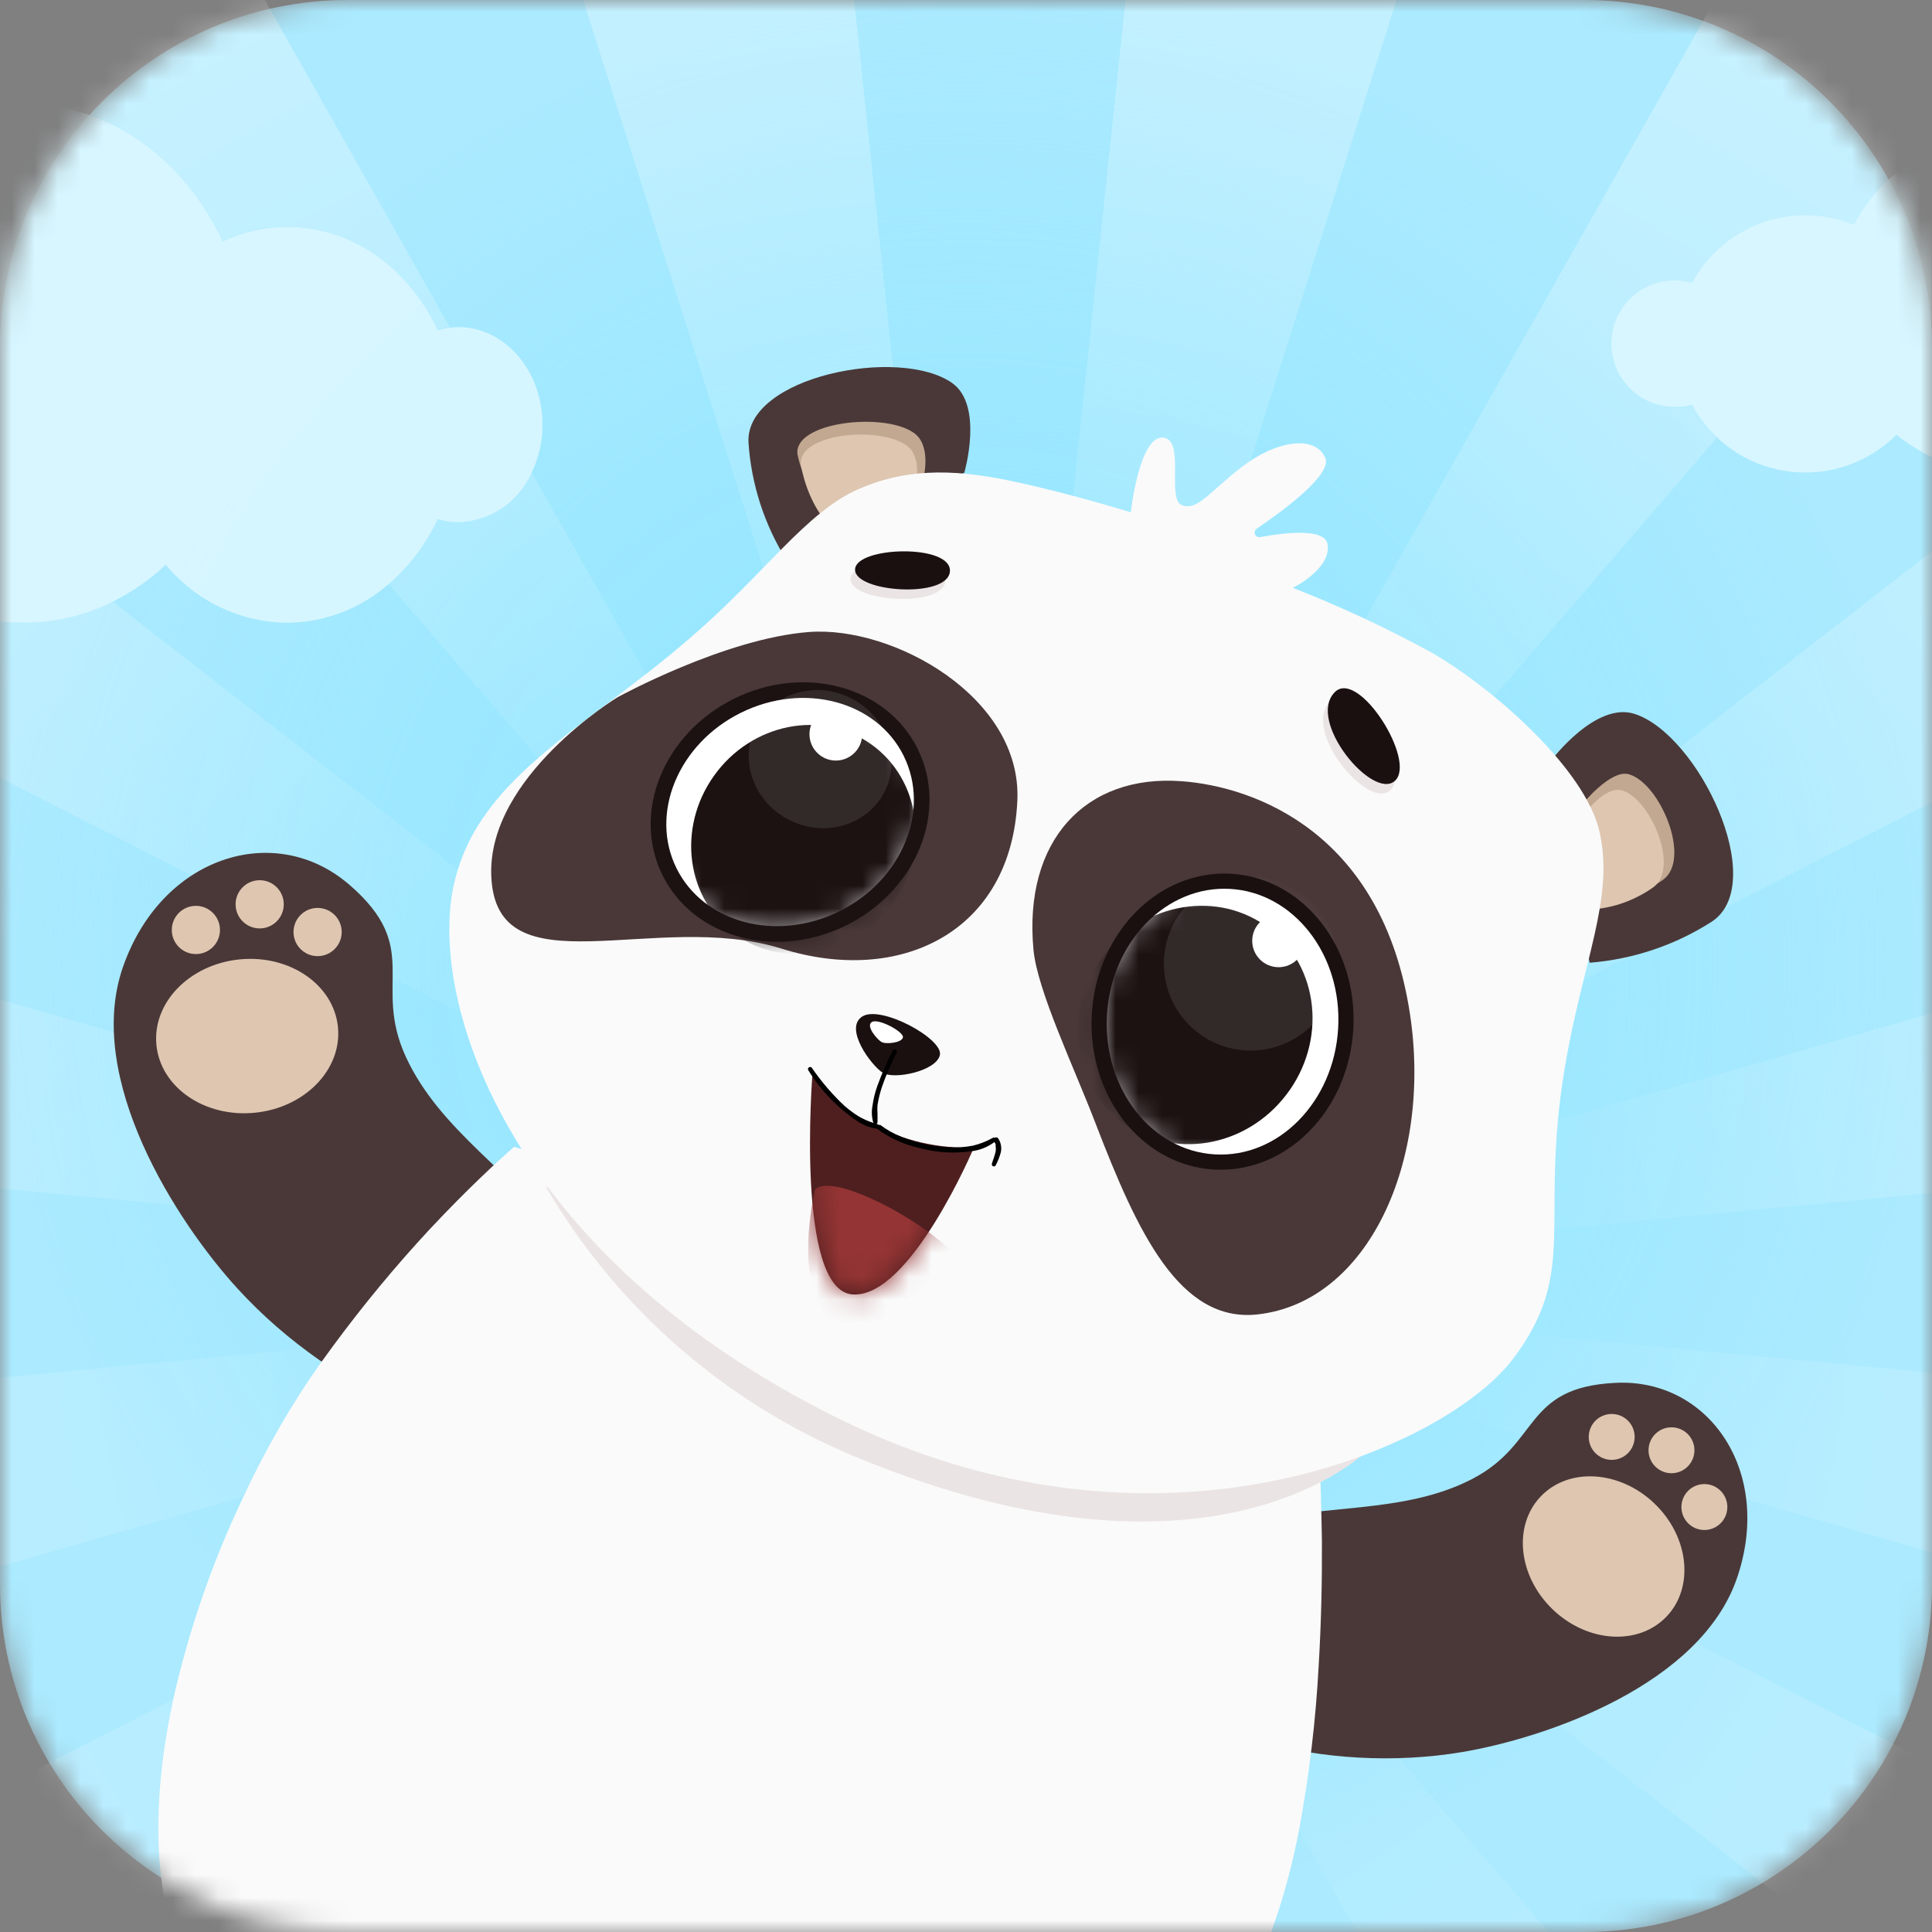 <?xml version="1.0" encoding="utf-8"?>
<svg xmlns="http://www.w3.org/2000/svg" fill="none" height="100%" overflow="visible" preserveAspectRatio="none" style="display: block;" viewBox="0 0 84 84" width="100%">
<rect x="0" y="0" width="84" height="84" fill="#808080" stroke="none"/>
<g id="Clip path group">
<mask height="84" id="mask0_0_12567" maskUnits="userSpaceOnUse" style="mask-type:luminance" width="84" x="0" y="0">
<g id="clip0_632_4754">
<path d="M68.88 0H15.12C6.769 0 0 6.769 0 15.12V68.88C0 77.231 6.769 84 15.12 84H68.88C77.231 84 84 77.231 84 68.88V15.12C84 6.769 77.231 0 68.88 0Z" fill="white" id="Vector"/>
</g>
</mask>
<g mask="url(#mask0_0_12567)">
<g id="Group">
<path d="M68.88 0H15.12C6.769 0 0 6.769 0 15.12V68.88C0 77.231 6.769 84 15.12 84H68.88C77.231 84 84 77.231 84 68.88V15.12C84 6.769 77.231 0 68.88 0Z" fill="#ABEAFF" id="Vector_2"/>
<path d="M42 84C65.196 84 84 65.196 84 42C84 18.804 65.196 0 42 0C18.804 0 0 18.804 0 42C0 65.196 18.804 84 42 84Z" fill="url(#paint0_radial_0_12567)" id="Vector_3"/>
<path d="M43.837 55.155L44.111 55.227L84 34.875V23.967L43.837 55.155Z" fill="url(#paint1_radial_0_12567)" id="Vector_4"/>
<path d="M43.284 55.006L60.721 0H48.936L43.122 54.966L43.284 55.006Z" fill="url(#paint2_radial_0_12567)" id="Vector_5"/>
<path d="M43.621 55.096L74.647 19.029C74.216 18.624 73.854 18.151 73.572 17.631C73.353 17.691 73.126 17.721 72.898 17.721C72.501 17.733 72.106 17.659 71.74 17.504C71.374 17.349 71.046 17.117 70.779 16.823C70.511 16.529 70.311 16.181 70.191 15.802C70.071 15.424 70.034 15.023 70.083 14.629C70.132 14.235 70.266 13.856 70.476 13.518C70.686 13.181 70.966 12.893 71.297 12.674C71.629 12.455 72.004 12.31 72.397 12.25C72.789 12.19 73.191 12.216 73.572 12.325C74.227 11.112 75.306 10.184 76.603 9.718C77.901 9.252 79.324 9.283 80.6 9.803C81.352 8.39 82.544 7.261 83.995 6.587V0.023H74.552L43.432 55.074L43.621 55.096Z" fill="url(#paint3_radial_0_12567)" id="Vector_6"/>
<path d="M41.404 54.507L4.879 26.148C3.69 26.739 2.38 27.047 1.052 27.047C0.7 27.047 0.349 27.024 0 26.979V33.81L39.628 54.044L41.404 54.507Z" fill="url(#paint4_radial_0_12567)" id="Vector_7"/>
<path d="M19.929 22.68C19.624 22.679 19.321 22.634 19.029 22.546C18.524 23.633 17.793 24.601 16.884 25.383L42.106 54.696L42.483 54.795L23.112 20.531C22.839 21.154 22.395 21.686 21.831 22.066C21.268 22.447 20.608 22.66 19.929 22.68Z" fill="url(#paint5_radial_0_12567)" id="Vector_8"/>
<path d="M0 4.568C0.349 4.524 0.7 4.5 1.052 4.497C4.789 4.497 8.035 6.92 9.681 10.481C10.555 10.067 11.51 9.85 12.478 9.847C15.306 9.847 17.77 11.673 19.029 14.344C19.205 14.294 19.384 14.258 19.564 14.236L11.507 -0.014H0V4.568Z" fill="url(#paint6_radial_0_12567)" id="Vector_9"/>
<path d="M42.947 54.921L37.137 0H25.356L42.749 54.867L42.947 54.921Z" fill="url(#paint7_radial_0_12567)" id="Vector_10"/>
<path d="M7.199 82.988C6.628 80.088 6.853 76.945 7.509 73.901L0 77.732V84H6.691L7.32 83.51C7.275 83.339 7.235 83.164 7.199 82.988Z" fill="url(#paint8_radial_0_12567)" id="Vector_11"/>
<path d="M57.066 58.671C57.066 58.671 57.111 59.089 57.164 59.818L84 67.498V59.688L47.929 56.243L57.066 58.671Z" fill="url(#paint9_radial_0_12567)" id="Vector_12"/>
<path d="M13.467 59.934C13.8 59.449 14.137 58.977 14.479 58.518L0 59.903V68.109L10.571 65.083C11.402 63.294 12.37 61.573 13.467 59.934Z" fill="url(#paint10_radial_0_12567)" id="Vector_13"/>
<path d="M56.468 79.535L58.99 84H67.322L57.317 72.376C57.192 74.779 56.908 77.17 56.468 79.535Z" fill="url(#paint11_radial_0_12567)" id="Vector_14"/>
<path d="M57.457 66.972L79.382 84H84V76.675L57.362 63.082C57.412 64.233 57.448 65.551 57.457 66.972Z" fill="url(#paint12_radial_0_12567)" id="Vector_15"/>
<path d="M22.375 49.867L0 43.459V51.67L18.692 53.468C20.374 51.656 21.75 50.411 22.375 49.867Z" fill="url(#paint13_radial_0_12567)" id="Vector_16"/>
<path d="M45.343 55.555L84 51.868V44.053L44.547 55.344L45.343 55.555Z" fill="url(#paint14_radial_0_12567)" id="Vector_17"/>
<path d="M15.18 38.459C11.956 35.68 7.019 37.218 5.342 42.056C3.665 46.894 7.671 53.117 10.32 56.018C14.609 60.721 21.215 63.356 23.62 61.638C26.026 59.921 26.534 56.692 24.452 53.859C22.37 51.027 19.119 49.161 17.644 45.946C16.169 42.73 18.409 41.242 15.18 38.459Z" fill="#4A3838" id="Vector_18"/>
<path d="M11.077 48.38C13.257 48.165 14.876 46.497 14.694 44.656C14.512 42.815 12.597 41.497 10.418 41.713C8.238 41.929 6.618 43.596 6.801 45.437C6.983 47.278 8.897 48.596 11.077 48.38Z" fill="#DEC6B1" id="Vector_19"/>
<path d="M13.809 41.571C14.387 41.571 14.857 41.101 14.857 40.523C14.857 39.944 14.387 39.475 13.809 39.475C13.23 39.475 12.761 39.944 12.761 40.523C12.761 41.101 13.23 41.571 13.809 41.571Z" fill="#DEC6B1" id="Vector_20"/>
<path d="M8.516 41.481C9.095 41.481 9.564 41.012 9.564 40.433C9.564 39.854 9.095 39.385 8.516 39.385C7.938 39.385 7.469 39.854 7.469 40.433C7.469 41.012 7.938 41.481 8.516 41.481Z" fill="#DEC6B1" id="Vector_21"/>
<path d="M11.291 40.366C11.869 40.366 12.338 39.897 12.338 39.318C12.338 38.739 11.869 38.27 11.291 38.27C10.712 38.27 10.243 38.739 10.243 39.318C10.243 39.897 10.712 40.366 11.291 40.366Z" fill="#DEC6B1" id="Vector_22"/>
<path d="M70.254 60.123C74.301 59.93 77.111 63.986 75.519 68.618C73.928 73.249 67.264 75.551 63.577 76.176C57.587 77.183 51.076 75.277 50.28 72.579C49.484 69.881 51.013 67.142 54.233 66.252C57.452 65.362 61 65.856 63.995 64.31C66.99 62.763 66.207 60.312 70.254 60.123Z" fill="#4A3838" id="Vector_23"/>
<path d="M72.456 70.288C73.675 69.014 73.439 66.81 71.93 65.367C70.42 63.924 68.208 63.786 66.99 65.061C65.771 66.335 66.007 68.538 67.516 69.982C69.026 71.425 71.237 71.562 72.456 70.288Z" fill="#DEC6B1" id="Vector_24"/>
<path d="M70.074 63.473C70.626 63.473 71.072 63.026 71.072 62.475C71.072 61.923 70.626 61.477 70.074 61.477C69.523 61.477 69.076 61.923 69.076 62.475C69.076 63.026 69.523 63.473 70.074 63.473Z" fill="#DEC6B1" id="Vector_25"/>
<path d="M74.103 66.522C74.654 66.522 75.102 66.075 75.102 65.524C75.102 64.972 74.654 64.525 74.103 64.525C73.552 64.525 73.105 64.972 73.105 65.524C73.105 66.075 73.552 66.522 74.103 66.522Z" fill="#DEC6B1" id="Vector_26"/>
<path d="M72.673 64.053C73.225 64.053 73.671 63.606 73.671 63.055C73.671 62.504 73.225 62.057 72.673 62.057C72.122 62.057 71.675 62.504 71.675 63.055C71.675 63.606 72.122 64.053 72.673 64.053Z" fill="#DEC6B1" id="Vector_27"/>
<path d="M57.362 63.082L43.036 55.771L22.352 49.862C21.727 50.406 20.351 51.661 18.67 53.46C17.185 55.06 15.792 56.743 14.497 58.5C14.155 58.959 13.818 59.431 13.485 59.917C12.388 61.555 11.42 63.276 10.589 65.065C9.241 67.887 8.214 70.85 7.527 73.901C6.871 76.945 6.628 80.088 7.217 82.988C7.253 83.164 7.293 83.339 7.338 83.51C7.383 83.681 7.437 83.838 7.491 84H55.272C55.794 82.546 56.201 81.053 56.485 79.535C56.926 77.17 57.21 74.779 57.336 72.376C57.448 70.497 57.484 68.658 57.475 66.981C57.448 65.551 57.412 64.233 57.362 63.082Z" fill="#FAFAFA" id="Vector_28"/>
<path d="M23.733 51.598C26.831 56.894 31.581 61.028 37.254 63.365C52.866 69.823 59.472 63.042 59.472 63.042L23.733 51.598Z" fill="#EBE4E4" id="Vector_29"/>
<path d="M41.926 20.554C41.926 20.554 42.78 17.631 41.4 16.655C39.111 15.041 32.407 16.372 32.542 19.232C32.663 21.055 33.234 22.819 34.205 24.367L41.926 20.554Z" fill="#4A3838" id="Vector_30"/>
<path d="M40.159 20.738C40.159 20.738 40.514 19.335 39.709 18.805C38.387 17.905 34.489 18.355 34.673 19.753C34.871 20.723 35.355 21.611 36.062 22.303L40.159 20.738Z" fill="#C2A891" id="Vector_31"/>
<path d="M39.803 21.188C39.803 21.188 40.145 19.839 39.381 19.344C38.117 18.499 34.655 18.872 34.826 20.216C34.978 21.113 35.344 21.959 35.891 22.685L39.803 21.188Z" fill="#DEC6B1" id="Vector_32"/>
<path d="M67.475 33.027C67.475 33.027 69.386 30.491 71.072 31.04C73.851 31.939 76.918 38.378 74.445 40.06C72.843 41.091 71.011 41.709 69.112 41.858L67.475 33.027Z" fill="#4A3838" id="Vector_33"/>
<path d="M68.752 35.019C68.752 35.019 70.038 33.405 70.843 33.67C72.192 34.089 73.541 37.335 72.318 38.243C71.541 38.798 70.639 39.151 69.692 39.268L68.752 35.019Z" fill="#C2A891" id="Vector_34"/>
<path d="M68.905 35.37C68.905 35.37 69.804 34.138 70.542 34.371C71.769 34.754 73.033 37.735 71.891 38.571C71.177 39.082 70.347 39.407 69.476 39.516L68.905 35.37Z" fill="#DEC6B1" id="Vector_35"/>
<path d="M37.33 21.264C35.037 22.267 33.283 24.911 30.05 27.699C25.307 31.822 20.531 33.877 19.663 38.828C18.796 43.778 22.132 54.489 36.238 61.567C50.343 68.644 62.893 62.916 65.78 59.085C68.667 55.254 66.913 53.208 68.028 46.454C68.815 41.764 70.196 39.08 69.548 36.179C68.932 33.414 64.836 29.848 62.187 28.342C60.256 27.29 58.26 26.36 56.212 25.558C56.212 25.558 57.907 24.727 57.718 23.656C57.592 22.964 55.919 23.144 54.8 23.351C54.753 23.361 54.704 23.355 54.661 23.333C54.618 23.311 54.585 23.275 54.567 23.231C54.548 23.187 54.547 23.137 54.561 23.092C54.576 23.046 54.606 23.007 54.647 22.982C55.901 22.128 57.934 20.608 57.619 19.902C57.169 18.89 55.479 19.164 54.022 20.279C52.565 21.395 52.061 22.231 51.382 21.961C50.703 21.691 51.562 19.07 50.546 19.025C49.529 18.98 49.165 22.276 49.165 22.276C49.165 22.276 46.562 21.457 43.913 20.9C41.265 20.342 39.255 20.419 37.33 21.264Z" fill="#FAFAFA" id="Vector_36"/>
<path d="M51.391 33.967C47.178 33.648 44.489 36.561 44.934 41.296C45.1 43.068 46.706 46.422 47.632 48.841C49.462 53.599 51.292 57.529 54.687 57.147C59.485 56.607 62.268 50.496 61.306 44.107C60.115 36.197 54.548 34.205 51.391 33.967Z" fill="#4A3838" id="Vector_37"/>
<path d="M58.51 44.731C58.706 41.362 56.467 38.491 53.51 38.319C50.552 38.147 47.995 40.739 47.8 44.108C47.604 47.477 49.842 50.348 52.8 50.52C55.758 50.692 58.314 48.1 58.51 44.731Z" fill="white" id="Vector_38"/>
<path d="M21.359 38.059C21.534 43.167 28.517 39.529 33.989 41.247C39.124 42.857 43.972 40.541 44.233 34.808C44.439 30.311 38.837 27.2 35.172 27.479C31.507 27.757 26.849 30.316 26.849 30.316C26.849 30.316 21.206 33.747 21.359 38.059Z" fill="#4A3838" id="Vector_39"/>
<g id="Mask group">
<mask height="13" id="mask1_0_12567" maskUnits="userSpaceOnUse" style="mask-type:luminance" width="12" x="47" y="38">
<g id="Group_2">
<path d="M58.51 44.731C58.706 41.362 56.467 38.491 53.51 38.319C50.552 38.147 47.995 40.739 47.8 44.108C47.604 47.477 49.842 50.348 52.8 50.52C55.758 50.692 58.314 48.1 58.51 44.731Z" fill="white" id="Vector_40"/>
</g>
</mask>
<g mask="url(#mask1_0_12567)">
<g id="Group_3">
<path d="M55.925 47.599C57.702 45.279 57.369 42.039 55.18 40.363C52.992 38.687 49.778 39.209 48 41.529C46.223 43.85 46.556 47.09 48.744 48.766C50.933 50.442 54.148 49.92 55.925 47.599Z" fill="#1C1212" id="Vector_41"/>
<path d="M54.377 45.676C56.46 45.676 58.149 43.987 58.149 41.903C58.149 39.82 56.46 38.131 54.377 38.131C52.293 38.131 50.604 39.82 50.604 41.903C50.604 43.987 52.293 45.676 54.377 45.676Z" fill="white" id="Vector_42" opacity="0.1"/>
</g>
</g>
</g>
<path d="M37.488 44.197C36.678 44.718 37.897 46.346 38.387 46.647C38.877 46.948 40.712 46.571 40.865 45.869C41.018 45.168 38.293 43.68 37.488 44.197Z" fill="#1A1010" id="Vector_43"/>
<path d="M37.915 44.431C37.618 44.592 38.131 45.19 38.324 45.303C38.517 45.415 39.223 45.339 39.259 45.1C39.295 44.862 38.212 44.273 37.915 44.431Z" fill="white" id="Vector_44"/>
<path d="M58.51 44.731C58.706 41.362 56.467 38.491 53.51 38.319C50.552 38.147 47.995 40.739 47.8 44.108C47.604 47.477 49.842 50.348 52.8 50.52C55.758 50.692 58.314 48.1 58.51 44.731Z" id="Vector_45" stroke="#1A1010" stroke-miterlimit="10" stroke-width="0.66"/>
<path d="M36.98 25.167C36.93 26.17 41.027 26.453 41.103 25.253C41.179 24.052 37.016 24.169 36.98 25.167Z" fill="#EBE4E4" id="Vector_46"/>
<path d="M37.177 24.753C37.128 25.756 41.224 26.04 41.301 24.839C41.377 23.638 37.222 23.755 37.177 24.753Z" fill="#1A1010" id="Vector_47"/>
<path d="M57.83 30.504C56.584 31.745 59.472 35.226 60.438 34.367C61.405 33.508 58.86 29.475 57.83 30.504Z" fill="#EBE4E4" id="Vector_48"/>
<path d="M58.037 30.091C56.792 31.332 59.678 34.812 60.645 33.953C61.612 33.094 59.067 29.061 58.037 30.091Z" fill="#1A1010" id="Vector_49"/>
<path d="M55.591 42.052C56.224 42.052 56.737 41.538 56.737 40.905C56.737 40.272 56.224 39.758 55.591 39.758C54.957 39.758 54.444 40.272 54.444 40.905C54.444 41.538 54.957 42.052 55.591 42.052Z" fill="white" id="Vector_50"/>
<path d="M36.639 39.929C39.535 38.497 40.858 35.266 39.595 32.712C38.333 30.159 34.961 29.251 32.065 30.683C29.169 32.116 27.845 35.347 29.108 37.9C30.371 40.453 33.743 41.362 36.639 39.929Z" fill="white" id="Vector_51"/>
<g id="Mask group_2">
<mask height="11" id="mask2_0_12567" maskUnits="userSpaceOnUse" style="mask-type:luminance" width="13" x="28" y="30">
<g id="Group_4">
<path d="M36.639 39.929C39.535 38.497 40.858 35.266 39.595 32.712C38.333 30.159 34.961 29.251 32.065 30.683C29.169 32.116 27.845 35.347 29.108 37.9C30.371 40.453 33.743 41.362 36.639 39.929Z" fill="white" id="Vector_52"/>
</g>
</mask>
<g mask="url(#mask2_0_12567)">
<g id="Group_5">
<path d="M38.821 39.271C40.449 36.986 40.028 33.893 37.88 32.362C35.732 30.832 32.671 31.444 31.043 33.729C29.414 36.015 29.835 39.108 31.983 40.639C34.131 42.169 37.193 41.557 38.821 39.271Z" fill="#1C1212" id="Vector_53"/>
</g>
</g>
</g>
<path d="M36.639 39.929C39.535 38.497 40.858 35.266 39.595 32.712C38.333 30.159 34.961 29.251 32.065 30.683C29.169 32.116 27.845 35.347 29.108 37.9C30.371 40.453 33.743 41.362 36.639 39.929Z" id="Vector_54" stroke="#1C1212" stroke-miterlimit="10" stroke-width="0.68"/>
<path d="M38.465 34.413C39.2 32.948 38.54 31.13 36.99 30.353C35.441 29.576 33.589 30.133 32.854 31.598C32.119 33.063 32.78 34.881 34.329 35.658C35.878 36.435 37.73 35.878 38.465 34.413Z" fill="white" id="Vector_55" opacity="0.1"/>
<path d="M36.341 33.068C36.974 33.068 37.488 32.554 37.488 31.921C37.488 31.288 36.974 30.774 36.341 30.774C35.708 30.774 35.194 31.288 35.194 31.921C35.194 32.554 35.708 33.068 36.341 33.068Z" fill="white" id="Vector_56"/>
<path d="M35.325 46.679C35.993 47.606 36.876 48.359 37.897 48.873C39.266 49.593 40.798 49.945 42.344 49.894C42.344 49.894 39.57 56.454 37.069 56.279C34.569 56.104 35.325 46.679 35.325 46.679Z" fill="#4F1F1F" id="Vector_57"/>
<g id="Mask group_3">
<mask height="11" id="mask3_0_12567" maskUnits="userSpaceOnUse" style="mask-type:luminance" width="8" x="35" y="46">
<g id="Group_6">
<path d="M35.325 46.679C35.325 46.679 35.478 47.551 37.946 48.684C39.329 49.345 40.818 49.755 42.344 49.894C42.344 49.894 39.57 56.454 37.069 56.279C34.569 56.104 35.325 46.679 35.325 46.679Z" fill="white" id="Vector_58"/>
</g>
</mask>
<g mask="url(#mask3_0_12567)">
<g id="Group_7">
<path d="M35.433 51.733C35.433 51.733 35.721 51.166 37.775 52.065C39.04 52.627 40.214 53.372 41.26 54.278C41.26 54.278 38.958 58.774 36.606 57.691C34.255 56.607 35.433 51.733 35.433 51.733Z" fill="#943434" id="Vector_59"/>
</g>
</g>
</g>
<path d="M43.517 50.087C43.558 49.883 43.516 49.671 43.401 49.498C43.393 49.486 43.383 49.476 43.371 49.468C43.359 49.46 43.346 49.455 43.332 49.453C43.318 49.45 43.304 49.45 43.29 49.453C43.277 49.457 43.264 49.463 43.252 49.471C43.24 49.462 43.225 49.457 43.21 49.457C43.194 49.457 43.179 49.462 43.167 49.471C42.893 49.625 42.6 49.74 42.294 49.813C41.952 49.877 41.603 49.9 41.256 49.88C40.529 49.845 39.814 49.684 39.142 49.404C38.834 49.279 38.544 49.115 38.279 48.914C38.26 48.907 38.24 48.907 38.221 48.914L38.185 48.891L38.113 48.864C38.125 48.855 38.135 48.843 38.142 48.831C38.149 48.817 38.153 48.802 38.153 48.788C38.153 48.666 38.153 48.545 38.153 48.423C38.142 48.296 38.142 48.168 38.153 48.041C38.197 47.769 38.263 47.502 38.351 47.241C38.528 46.733 38.741 46.238 38.99 45.761C38.995 45.75 38.999 45.738 38.999 45.725C39 45.713 38.999 45.7 38.995 45.688C38.991 45.677 38.984 45.665 38.976 45.656C38.968 45.646 38.958 45.639 38.947 45.633C38.936 45.627 38.923 45.624 38.911 45.623C38.898 45.623 38.886 45.624 38.874 45.628C38.862 45.632 38.851 45.639 38.842 45.646C38.832 45.655 38.824 45.664 38.819 45.676C38.557 46.179 38.331 46.699 38.14 47.231C38.043 47.501 37.975 47.78 37.937 48.063C37.886 48.316 37.898 48.577 37.973 48.823C37.747 48.749 37.528 48.651 37.321 48.531C37.041 48.357 36.782 48.152 36.548 47.92C36.085 47.463 35.666 46.963 35.298 46.427C35.23 46.337 35.078 46.427 35.145 46.535C35.701 47.435 36.447 48.202 37.33 48.783C37.573 48.938 37.846 49.037 38.131 49.075C38.674 49.478 39.296 49.762 39.956 49.907C40.688 50.111 41.453 50.162 42.205 50.056C42.578 50.02 42.935 49.881 43.234 49.655C43.255 49.684 43.273 49.714 43.288 49.745C43.288 49.745 43.288 49.786 43.288 49.808C43.288 49.831 43.288 49.808 43.288 49.84C43.302 49.916 43.302 49.993 43.288 50.069C43.252 50.253 43.176 50.415 43.126 50.595C43.119 50.618 43.12 50.643 43.131 50.664C43.141 50.686 43.16 50.702 43.183 50.71C43.205 50.718 43.23 50.716 43.252 50.705C43.273 50.695 43.289 50.676 43.297 50.654C43.392 50.474 43.466 50.284 43.517 50.087Z" fill="black" id="Vector_60"/>
<g id="Group_8" opacity="0.81">
<path d="M80.596 9.78C79.32 9.26 77.896 9.23 76.599 9.695C75.302 10.161 74.222 11.09 73.568 12.303C73.186 12.193 72.785 12.168 72.392 12.228C72 12.288 71.625 12.432 71.293 12.651C70.962 12.87 70.681 13.158 70.472 13.496C70.262 13.833 70.128 14.212 70.079 14.607C70.029 15.001 70.066 15.401 70.186 15.78C70.306 16.158 70.507 16.506 70.775 16.8C71.042 17.094 71.37 17.326 71.736 17.482C72.101 17.637 72.497 17.711 72.894 17.698C73.122 17.698 73.348 17.668 73.568 17.608C73.983 18.376 74.571 19.035 75.286 19.535C76.001 20.035 76.823 20.361 77.686 20.486C78.549 20.612 79.429 20.535 80.257 20.26C81.085 19.985 81.837 19.52 82.453 18.904C82.926 19.284 83.442 19.607 83.991 19.866V6.565C82.54 7.239 81.348 8.367 80.596 9.78Z" fill="#E2F9FF" id="Vector_61"/>
</g>
<g id="Group_9" opacity="0.81">
<path d="M19.929 14.223C19.807 14.225 19.685 14.233 19.564 14.249C19.384 14.272 19.205 14.308 19.029 14.357C17.77 11.659 15.306 9.861 12.478 9.861C11.51 9.864 10.555 10.08 9.681 10.495C8.035 6.934 4.789 4.51 1.052 4.51C0.7 4.513 0.349 4.538 0 4.582V27.002C0.349 27.047 0.7 27.069 1.052 27.069C2.38 27.069 3.69 26.761 4.879 26.17C5.729 25.748 6.514 25.204 7.208 24.556C7.851 25.333 8.655 25.961 9.565 26.396C10.475 26.832 11.469 27.065 12.478 27.078C14.1 27.066 15.663 26.472 16.884 25.405C17.793 24.623 18.524 23.656 19.029 22.568C19.321 22.656 19.624 22.702 19.929 22.703C20.608 22.682 21.268 22.469 21.831 22.089C22.395 21.708 22.839 21.176 23.112 20.554C23.427 19.907 23.59 19.196 23.589 18.476C23.589 16.116 21.948 14.223 19.929 14.223Z" fill="#E2F9FF" id="Vector_62"/>
</g>
</g>
</g>
</g>
<defs>
<radialGradient cx="0" cy="0" gradientTransform="translate(42 42) rotate(90) scale(42)" gradientUnits="userSpaceOnUse" id="paint0_radial_0_12567" r="1">
<stop stop-color="#85E4FF" stop-opacity="0.87"/>
<stop offset="1" stop-color="#85E4FF" stop-opacity="0"/>
</radialGradient>
<radialGradient cx="0" cy="0" gradientTransform="translate(42.123 57.222) scale(165.732 157.84)" gradientUnits="userSpaceOnUse" id="paint1_radial_0_12567" r="1">
<stop offset="0.12" stop-color="white" stop-opacity="0"/>
<stop offset="1" stop-color="white"/>
</radialGradient>
<radialGradient cx="0" cy="0" gradientTransform="translate(42.123 57.222) scale(165.732 157.84)" gradientUnits="userSpaceOnUse" id="paint2_radial_0_12567" r="1">
<stop offset="0.12" stop-color="white" stop-opacity="0"/>
<stop offset="1" stop-color="white"/>
</radialGradient>
<radialGradient cx="0" cy="0" gradientTransform="translate(42.123 57.222) scale(165.732 157.84)" gradientUnits="userSpaceOnUse" id="paint3_radial_0_12567" r="1">
<stop offset="0.12" stop-color="white" stop-opacity="0"/>
<stop offset="1" stop-color="white"/>
</radialGradient>
<radialGradient cx="0" cy="0" gradientTransform="translate(42.123 57.222) scale(165.732 157.84)" gradientUnits="userSpaceOnUse" id="paint4_radial_0_12567" r="1">
<stop offset="0.12" stop-color="white" stop-opacity="0"/>
<stop offset="1" stop-color="white"/>
</radialGradient>
<radialGradient cx="0" cy="0" gradientTransform="translate(42.123 57.222) scale(165.732 157.84)" gradientUnits="userSpaceOnUse" id="paint5_radial_0_12567" r="1">
<stop offset="0.12" stop-color="white" stop-opacity="0"/>
<stop offset="1" stop-color="white"/>
</radialGradient>
<radialGradient cx="0" cy="0" gradientTransform="translate(42.123 57.222) scale(165.732 157.84)" gradientUnits="userSpaceOnUse" id="paint6_radial_0_12567" r="1">
<stop offset="0.12" stop-color="white" stop-opacity="0"/>
<stop offset="1" stop-color="white"/>
</radialGradient>
<radialGradient cx="0" cy="0" gradientTransform="translate(42.123 57.222) scale(165.732 157.84)" gradientUnits="userSpaceOnUse" id="paint7_radial_0_12567" r="1">
<stop offset="0.12" stop-color="white" stop-opacity="0"/>
<stop offset="1" stop-color="white"/>
</radialGradient>
<radialGradient cx="0" cy="0" gradientTransform="translate(42.123 57.222) scale(165.732 157.84)" gradientUnits="userSpaceOnUse" id="paint8_radial_0_12567" r="1">
<stop offset="0.12" stop-color="white" stop-opacity="0"/>
<stop offset="1" stop-color="white"/>
</radialGradient>
<radialGradient cx="0" cy="0" gradientTransform="translate(42.123 57.222) scale(165.732 157.84)" gradientUnits="userSpaceOnUse" id="paint9_radial_0_12567" r="1">
<stop offset="0.12" stop-color="white" stop-opacity="0"/>
<stop offset="1" stop-color="white"/>
</radialGradient>
<radialGradient cx="0" cy="0" gradientTransform="translate(42.123 57.222) scale(165.732 157.84)" gradientUnits="userSpaceOnUse" id="paint10_radial_0_12567" r="1">
<stop offset="0.12" stop-color="white" stop-opacity="0"/>
<stop offset="1" stop-color="white"/>
</radialGradient>
<radialGradient cx="0" cy="0" gradientTransform="translate(42.123 57.222) scale(165.732 157.84)" gradientUnits="userSpaceOnUse" id="paint11_radial_0_12567" r="1">
<stop offset="0.12" stop-color="white" stop-opacity="0"/>
<stop offset="1" stop-color="white"/>
</radialGradient>
<radialGradient cx="0" cy="0" gradientTransform="translate(42.123 57.222) scale(165.732 157.84)" gradientUnits="userSpaceOnUse" id="paint12_radial_0_12567" r="1">
<stop offset="0.12" stop-color="white" stop-opacity="0"/>
<stop offset="1" stop-color="white"/>
</radialGradient>
<radialGradient cx="0" cy="0" gradientTransform="translate(42.123 57.222) scale(165.732 157.84)" gradientUnits="userSpaceOnUse" id="paint13_radial_0_12567" r="1">
<stop offset="0.12" stop-color="white" stop-opacity="0"/>
<stop offset="1" stop-color="white"/>
</radialGradient>
<radialGradient cx="0" cy="0" gradientTransform="translate(42.123 57.222) scale(165.732 157.84)" gradientUnits="userSpaceOnUse" id="paint14_radial_0_12567" r="1">
<stop offset="0.12" stop-color="white" stop-opacity="0"/>
<stop offset="1" stop-color="white"/>
</radialGradient>
</defs>
</svg>